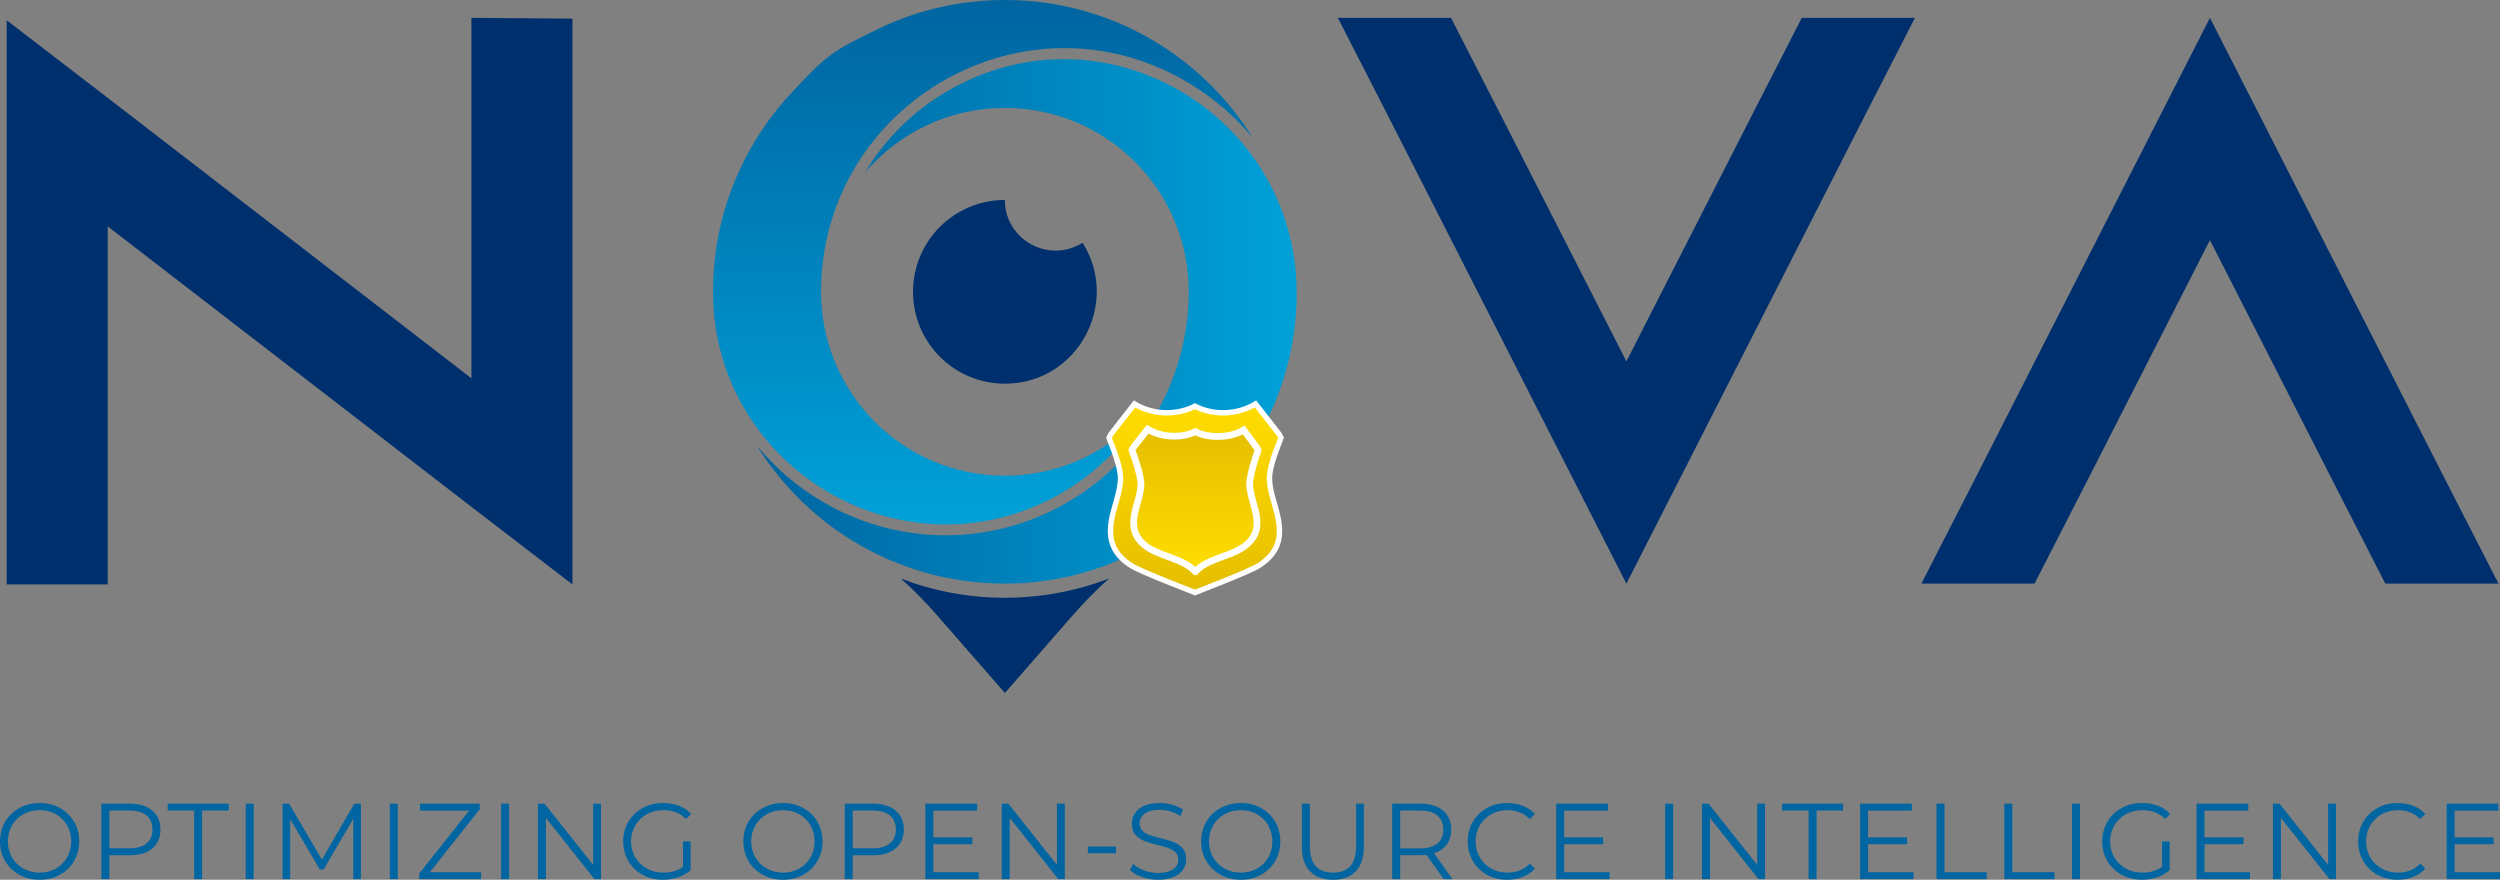 <?xml version="1.0" encoding="UTF-8"?><svg id="Layer_2" xmlns="http://www.w3.org/2000/svg" xmlns:xlink="http://www.w3.org/1999/xlink" viewBox="0 0 1855.89 653.09"><rect x="0" y="0" width="1855.89" height="653.09" fill="#808080" stroke="none"/><defs><style>.cls-1,.cls-2{fill:#002f6d;}.cls-1,.cls-3,.cls-4{fill-rule:evenodd;}.cls-5{fill:url(#Yellow-Right);stroke-width:5px;}.cls-5,.cls-6{stroke:#fff;stroke-miterlimit:10;}.cls-3{fill:url(#G2);}.cls-4{fill:url(#G2-2);}.cls-7{fill:#0065a1;}.cls-6{fill:url(#Yellow-Left);stroke-width:4px;}</style><linearGradient id="G2" x1="561.77" y1="238.59" x2="962.6" y2="238.59" gradientUnits="userSpaceOnUse"><stop offset="0" stop-color="#0065a1"/><stop offset="1" stop-color="#00a1d8"/></linearGradient><linearGradient id="G2-2" x1="729.75" y1="0" x2="729.75" y2="389.33" xlink:href="#G2"/><linearGradient id="Yellow-Left" x1="887.12" y1="299.85" x2="887.12" y2="439.86" gradientUnits="userSpaceOnUse"><stop offset="0" stop-color="#fd0"/><stop offset="1" stop-color="#e5be00"/></linearGradient><linearGradient id="Yellow-Right" x1="887.12" y1="318.68" x2="887.12" y2="424.35" gradientUnits="userSpaceOnUse"><stop offset="0" stop-color="#e5be00"/><stop offset="1" stop-color="#fd0"/></linearGradient></defs><g id="Option1"><g><g><g><path class="cls-2" d="M349.97,13.25l75,.6V433.85l-75-57.6L79.97,168.05V433.85H4.97V15.05l75,57.6,270,208.2V13.25Z"/><path class="cls-2" d="M1337.56,13.25h84l-38.4,75-175.8,345-175.8-345-38.4-75h84l38.4,75,91.8,180,91.8-180,38.4-75Z"/><path class="cls-2" d="M1816.36,358.25l38.4,75h-84l-38.4-75-91.8-180-91.8,180-38.4,75h-84l38.4-75L1640.56,13.25l175.8,345Z"/></g><g><path class="cls-1" d="M823.32,429.44c-8.54,7.61-17.58,16.57-27.46,27.88l-49.86,57.14-49.86-57.14c-9.85-11.29-18.87-20.23-27.39-27.84,23.99,9.22,50.02,14.27,77.23,14.27s53.33-5.06,77.35-14.32Z"/><path class="cls-3" d="M561.77,330.68c38.2,61.6,106.46,102.57,184.2,102.57,118.46,0,217.4-97.95,216.63-216.77-.85-131.04-142.89-216.07-258.72-149.18-25.88,14.92-46.9,35.94-61.71,60.67,25.06-29.28,62.26-47.86,103.8-47.86,75.4,0,136.56,61.12,136.52,136.52-.04,64.52-34.32,124.08-90.36,156.43-78.29,45.23-174.72,25.36-230.36-42.38h0Z"/><path class="cls-1" d="M745.97,148.44c-37.65,0-68.19,30.54-68.19,68.19s30.54,68.19,68.19,68.19c54.08,0,86.03-59.75,57.67-104.61-24.73,15.66-57.67-1.96-57.67-31.76h0Z"/><path class="cls-4" d="M930.17,102.58c-13.03-15.84-28.87-29.61-47.12-40.61-120.75-72.77-271.97,14.62-273.56,152.77-.89,76.18,60.23,138.41,136.48,138.41,41.54,0,78.78-18.55,103.8-47.87-14.81,24.73-35.83,45.76-61.71,60.71-115.2,66.49-257.49-17.28-258.71-147.47-.51-55.29,19.77-105.89,53.51-144.45,31.52-34.32,33.94-35.64,71.56-53.83,27.81-12.98,58.83-20.24,91.55-20.24,77.74,0,146,40.98,184.2,102.58Z"/></g><g><path class="cls-6" d="M942.41,356.28c-.57-9.81,7.42-28.1,7.42-28.1l1.1-3.26-1.29-2.48s-11.68-15.12-17.63-22.59c-13.34,8.14-31.07,8.8-44.97,1.68-13.91,7.11-31.48,6.45-44.82-1.68-5.52,6.93-15.97,20.45-17.45,22.37-.12,.15-.22,.31-.31,.48l-1.15,2.22,1.1,3.26s7.98,18.29,7.42,28.1c-.47,8.24-3.39,16.11-5.44,24.1-2.04,8-3.18,16.67-.16,24.35,2.58,6.58,7.98,11.74,14.01,15.42,7.49,4.58,46.44,19.51,46.88,19.7,.41-.21,39.31-15.08,46.88-19.7,6.03-3.69,11.43-8.84,14.01-15.42,3.01-7.68,1.88-16.35-.16-24.35-2.05-8-4.97-15.87-5.44-24.1Zm-14.69,4.14c.35,6.02,2.48,11.76,3.97,17.6,1.49,5.84,2.32,12.17,.12,17.78-1.89,4.8-5.83,8.57-10.23,11.26-10.99,6.72-25.44,7.86-34.21,17.29h-.01c-8.77-9.43-23.23-10.57-34.22-17.29-4.4-2.69-8.35-6.45-10.23-11.26-2.2-5.61-1.37-11.94,.12-17.78,1.49-5.84,3.63-11.58,3.97-17.6,.41-7.17-5.88-24-5.88-24l-.81-2.38,.67-1.29c.18-.34,.39-.67,.63-.97,1.42-1.77,6.7-8.41,10.43-13.1,9.73,5.94,25.11,6.96,35.27,1.77,10.15,5.19,26.17,4.71,35.9-1.23,4.34,5.45,9.8,13.17,9.8,13.17l.94,1.81-.8,2.38s-5.83,16.68-5.42,23.84Z"/><path class="cls-5" d="M931.69,378.02c1.49,5.84,2.32,12.17,.12,17.78-1.89,4.8-5.83,8.57-10.23,11.26-10.99,6.72-25.44,7.86-34.21,17.29h-.01c-8.77-9.43-23.23-10.57-34.22-17.29-4.4-2.69-8.35-6.45-10.23-11.26-2.2-5.61-1.37-11.94,.12-17.78,1.49-5.84,3.63-11.58,3.97-17.6,.41-7.17-5.88-24-5.88-24l-.81-2.38,.67-1.29c.18-.34,.39-.67,.63-.97,1.42-1.77,6.7-8.41,10.43-13.1,9.73,5.94,25.11,6.96,35.27,1.77,10.15,5.19,26.17,4.71,35.9-1.23,4.34,5.45,9.8,13.17,9.8,13.17l.94,1.81-.8,2.38s-5.83,16.68-5.42,23.84c.35,6.02,2.48,11.76,3.97,17.6Z"/></g></g><g><path class="cls-7" d="M14.36,649.37c-4.51-2.48-8.03-5.88-10.56-10.2-2.53-4.32-3.8-9.17-3.8-14.56s1.27-10.24,3.8-14.56c2.53-4.32,6.05-7.72,10.56-10.2,4.51-2.48,9.53-3.72,15.08-3.72s10.55,1.23,15,3.68c4.45,2.45,7.96,5.85,10.52,10.2s3.84,9.21,3.84,14.6-1.28,10.25-3.84,14.6c-2.56,4.35-6.07,7.75-10.52,10.2-4.45,2.45-9.45,3.68-15,3.68s-10.57-1.24-15.08-3.72Zm27.08-4.56c3.57-2,6.37-4.77,8.4-8.32,2.03-3.55,3.04-7.51,3.04-11.88s-1.01-8.33-3.04-11.88c-2.03-3.55-4.83-6.32-8.4-8.32-3.57-2-7.57-3-12-3s-8.44,1-12.04,3-6.43,4.77-8.48,8.32c-2.05,3.55-3.08,7.51-3.08,11.88s1.03,8.33,3.08,11.88c2.05,3.55,4.88,6.32,8.48,8.32s7.61,3,12.04,3,8.43-1,12-3Z"/><path class="cls-7" d="M113.04,601.73c4.05,3.41,6.08,8.11,6.08,14.08s-2.03,10.65-6.08,14.04c-4.05,3.39-9.65,5.08-16.8,5.08h-15.04v17.68h-5.92v-56h20.96c7.15,0,12.75,1.71,16.8,5.12Zm-4.24,24.36c2.93-2.43,4.4-5.85,4.4-10.28s-1.47-8.01-4.4-10.44c-2.93-2.43-7.17-3.64-12.72-3.64h-14.88v28h14.88c5.55,0,9.79-1.21,12.72-3.64Z"/><path class="cls-7" d="M144.16,601.73h-19.68v-5.12h45.28v5.12h-19.68v50.88h-5.92v-50.88Z"/><path class="cls-7" d="M182.4,596.61h5.92v56h-5.92v-56Z"/><path class="cls-7" d="M267.92,596.61v56h-5.68v-44.8l-22,37.68h-2.8l-22-37.44v44.56h-5.68v-56h4.88l24.32,41.52,24.08-41.52h4.88Z"/><path class="cls-7" d="M289.36,596.61h5.92v56h-5.92v-56Z"/><path class="cls-7" d="M357.11,647.49v5.12h-45.92v-4.08l37.12-46.8h-36.56v-5.12h44.4v4.08l-37.04,46.8h38Z"/><path class="cls-7" d="M371.99,596.61h5.92v56h-5.92v-56Z"/><path class="cls-7" d="M446.15,596.61v56h-4.88l-36-45.44v45.44h-5.92v-56h4.88l36.08,45.44v-45.44h5.84Z"/><path class="cls-7" d="M507.03,624.61h5.68v21.36c-2.61,2.29-5.71,4.05-9.28,5.28-3.57,1.23-7.33,1.84-11.28,1.84-5.6,0-10.64-1.23-15.12-3.68-4.48-2.45-8-5.85-10.56-10.2-2.56-4.35-3.84-9.21-3.84-14.6s1.28-10.25,3.84-14.6,6.08-7.75,10.56-10.2,9.55-3.68,15.2-3.68c4.27,0,8.19,.68,11.76,2.04,3.57,1.36,6.59,3.37,9.04,6.04l-3.68,3.76c-4.43-4.37-10.05-6.56-16.88-6.56-4.53,0-8.63,1-12.28,3-3.65,2-6.52,4.77-8.6,8.32-2.08,3.55-3.12,7.51-3.12,11.88s1.04,8.32,3.12,11.84c2.08,3.52,4.93,6.29,8.56,8.32,3.63,2.03,7.71,3.04,12.24,3.04,5.76,0,10.64-1.44,14.64-4.32v-18.88Z"/><path class="cls-7" d="M566.19,649.37c-4.51-2.48-8.03-5.88-10.56-10.2-2.53-4.32-3.8-9.17-3.8-14.56s1.27-10.24,3.8-14.56c2.53-4.32,6.05-7.72,10.56-10.2,4.51-2.48,9.53-3.72,15.08-3.72s10.55,1.23,15,3.68c4.45,2.45,7.96,5.85,10.52,10.2s3.84,9.21,3.84,14.6-1.28,10.25-3.84,14.6c-2.56,4.35-6.07,7.75-10.52,10.2-4.45,2.45-9.45,3.68-15,3.68s-10.57-1.24-15.08-3.72Zm27.08-4.56c3.57-2,6.37-4.77,8.4-8.32,2.03-3.55,3.04-7.51,3.04-11.88s-1.01-8.33-3.04-11.88c-2.03-3.55-4.83-6.32-8.4-8.32-3.57-2-7.57-3-12-3s-8.44,1-12.04,3-6.43,4.77-8.48,8.32c-2.05,3.55-3.08,7.51-3.08,11.88s1.03,8.33,3.08,11.88c2.05,3.55,4.88,6.32,8.48,8.32s7.61,3,12.04,3,8.43-1,12-3Z"/><path class="cls-7" d="M664.87,601.73c4.05,3.41,6.08,8.11,6.08,14.08s-2.03,10.65-6.08,14.04c-4.05,3.39-9.65,5.08-16.8,5.08h-15.04v17.68h-5.92v-56h20.96c7.15,0,12.75,1.71,16.8,5.12Zm-4.24,24.36c2.93-2.43,4.4-5.85,4.4-10.28s-1.47-8.01-4.4-10.44c-2.93-2.43-7.17-3.64-12.72-3.64h-14.88v28h14.88c5.55,0,9.79-1.21,12.72-3.64Z"/><path class="cls-7" d="M726.55,647.49v5.12h-39.6v-56h38.4v5.12h-32.48v19.92h28.96v5.04h-28.96v20.8h33.68Z"/><path class="cls-7" d="M790.47,596.61v56h-4.88l-36-45.44v45.44h-5.92v-56h4.88l36.08,45.44v-45.44h5.84Z"/><path class="cls-7" d="M807.59,628.45h20.96v4.96h-20.96v-4.96Z"/><path class="cls-7" d="M847.71,651.09c-3.81-1.33-6.76-3.09-8.84-5.28l2.32-4.56c2.03,2.03,4.72,3.67,8.08,4.92,3.36,1.25,6.83,1.88,10.4,1.88,5.01,0,8.77-.92,11.28-2.76,2.51-1.84,3.76-4.23,3.76-7.16,0-2.24-.68-4.03-2.04-5.36-1.36-1.33-3.03-2.36-5-3.08-1.97-.72-4.72-1.51-8.24-2.36-4.21-1.07-7.57-2.09-10.08-3.08-2.51-.99-4.65-2.49-6.44-4.52-1.79-2.03-2.68-4.77-2.68-8.24,0-2.83,.75-5.4,2.24-7.72,1.49-2.32,3.79-4.17,6.88-5.56,3.09-1.39,6.93-2.08,11.52-2.08,3.2,0,6.33,.44,9.4,1.32,3.07,.88,5.72,2.09,7.96,3.64l-2,4.72c-2.35-1.55-4.85-2.71-7.52-3.48-2.67-.77-5.28-1.16-7.84-1.16-4.91,0-8.6,.95-11.08,2.84-2.48,1.89-3.72,4.33-3.72,7.32,0,2.24,.68,4.04,2.04,5.4s3.07,2.4,5.12,3.12c2.05,.72,4.81,1.51,8.28,2.36,4.11,1.01,7.43,2.01,9.96,3,2.53,.99,4.68,2.48,6.44,4.48s2.64,4.71,2.64,8.12c0,2.83-.76,5.4-2.28,7.72-1.52,2.32-3.85,4.16-7,5.52-3.15,1.36-7.01,2.04-11.6,2.04-4.16,0-8.15-.67-11.96-2Z"/><path class="cls-7" d="M906.03,649.37c-4.51-2.48-8.03-5.88-10.56-10.2-2.53-4.32-3.8-9.17-3.8-14.56s1.27-10.24,3.8-14.56c2.53-4.32,6.05-7.72,10.56-10.2,4.51-2.48,9.53-3.72,15.08-3.72s10.55,1.23,15,3.68,7.96,5.85,10.52,10.2c2.56,4.35,3.84,9.21,3.84,14.6s-1.28,10.25-3.84,14.6c-2.56,4.35-6.07,7.75-10.52,10.2-4.45,2.45-9.45,3.68-15,3.68s-10.57-1.24-15.08-3.72Zm27.08-4.56c3.57-2,6.37-4.77,8.4-8.32,2.03-3.55,3.04-7.51,3.04-11.88s-1.01-8.33-3.04-11.88c-2.03-3.55-4.83-6.32-8.4-8.32s-7.57-3-12-3-8.44,1-12.04,3c-3.6,2-6.43,4.77-8.48,8.32-2.05,3.55-3.08,7.51-3.08,11.88s1.03,8.33,3.08,11.88c2.05,3.55,4.88,6.32,8.48,8.32,3.6,2,7.61,3,12.04,3s8.43-1,12-3Z"/><path class="cls-7" d="M972.55,646.85c-4.05-4.16-6.08-10.21-6.08-18.16v-32.08h5.92v31.84c0,6.51,1.47,11.36,4.4,14.56,2.93,3.2,7.17,4.8,12.72,4.8s9.87-1.6,12.8-4.8c2.93-3.2,4.4-8.05,4.4-14.56v-31.84h5.76v32.08c0,7.95-2.01,14-6.04,18.16-4.03,4.16-9.67,6.24-16.92,6.24s-12.91-2.08-16.96-6.24Z"/><path class="cls-7" d="M1071.75,652.61l-12.8-18c-1.44,.16-2.93,.24-4.48,.24h-15.04v17.76h-5.92v-56h20.96c7.15,0,12.75,1.71,16.8,5.12,4.05,3.41,6.08,8.11,6.08,14.08,0,4.37-1.11,8.07-3.32,11.08-2.21,3.01-5.37,5.19-9.48,6.52l13.68,19.2h-6.48Zm-4.72-26.48c2.93-2.45,4.4-5.89,4.4-10.32s-1.47-8.01-4.4-10.44c-2.93-2.43-7.17-3.64-12.72-3.64h-14.88v28.08h14.88c5.55,0,9.79-1.23,12.72-3.68Z"/><path class="cls-7" d="M1103.86,649.41c-4.45-2.45-7.95-5.85-10.48-10.2-2.53-4.35-3.8-9.21-3.8-14.6s1.27-10.25,3.8-14.6c2.53-4.35,6.04-7.75,10.52-10.2,4.48-2.45,9.49-3.68,15.04-3.68,4.16,0,8,.69,11.52,2.08,3.52,1.39,6.51,3.41,8.96,6.08l-3.76,3.76c-4.37-4.43-9.89-6.64-16.56-6.64-4.43,0-8.45,1.01-12.08,3.04-3.63,2.03-6.47,4.8-8.52,8.32-2.05,3.52-3.08,7.47-3.08,11.84s1.03,8.32,3.08,11.84c2.05,3.52,4.89,6.29,8.52,8.32,3.63,2.03,7.65,3.04,12.08,3.04,6.72,0,12.24-2.24,16.56-6.72l3.76,3.76c-2.45,2.67-5.45,4.71-9,6.12-3.55,1.41-7.4,2.12-11.56,2.12-5.55,0-10.55-1.23-15-3.68Z"/><path class="cls-7" d="M1194.86,647.49v5.12h-39.6v-56h38.4v5.12h-32.48v19.92h28.96v5.04h-28.96v20.8h33.68Z"/><path class="cls-7" d="M1236.14,596.61h5.92v56h-5.92v-56Z"/><path class="cls-7" d="M1310.3,596.61v56h-4.88l-36-45.44v45.44h-5.92v-56h4.88l36.08,45.44v-45.44h5.84Z"/><path class="cls-7" d="M1342.62,601.73h-19.68v-5.12h45.28v5.12h-19.68v50.88h-5.92v-50.88Z"/><path class="cls-7" d="M1420.46,647.49v5.12h-39.6v-56h38.4v5.12h-32.48v19.92h28.96v5.04h-28.96v20.8h33.68Z"/><path class="cls-7" d="M1437.58,596.61h5.92v50.88h31.36v5.12h-37.28v-56Z"/><path class="cls-7" d="M1487.9,596.61h5.92v50.88h31.36v5.12h-37.28v-56Z"/><path class="cls-7" d="M1538.22,596.61h5.92v56h-5.92v-56Z"/><path class="cls-7" d="M1605.02,624.61h5.68v21.36c-2.61,2.29-5.71,4.05-9.28,5.28-3.57,1.23-7.33,1.84-11.28,1.84-5.6,0-10.64-1.23-15.12-3.68-4.48-2.45-8-5.85-10.56-10.2-2.56-4.35-3.84-9.21-3.84-14.6s1.28-10.25,3.84-14.6,6.08-7.75,10.56-10.2c4.48-2.45,9.55-3.68,15.2-3.68,4.27,0,8.19,.68,11.76,2.04,3.57,1.36,6.59,3.37,9.04,6.04l-3.68,3.76c-4.43-4.37-10.05-6.56-16.88-6.56-4.53,0-8.63,1-12.28,3-3.65,2-6.52,4.77-8.6,8.32-2.08,3.55-3.12,7.51-3.12,11.88s1.04,8.32,3.12,11.84c2.08,3.52,4.93,6.29,8.56,8.32,3.63,2.03,7.71,3.04,12.24,3.04,5.76,0,10.64-1.44,14.64-4.32v-18.88Z"/><path class="cls-7" d="M1670.22,647.49v5.12h-39.6v-56h38.4v5.12h-32.48v19.92h28.96v5.04h-28.96v20.8h33.68Z"/><path class="cls-7" d="M1734.14,596.61v56h-4.88l-36-45.44v45.44h-5.92v-56h4.88l36.08,45.44v-45.44h5.84Z"/><path class="cls-7" d="M1764.9,649.41c-4.45-2.45-7.95-5.85-10.48-10.2-2.53-4.35-3.8-9.21-3.8-14.6s1.27-10.25,3.8-14.6c2.53-4.35,6.04-7.75,10.52-10.2,4.48-2.45,9.49-3.68,15.04-3.68,4.16,0,8,.69,11.52,2.08,3.52,1.39,6.51,3.41,8.96,6.08l-3.76,3.76c-4.37-4.43-9.89-6.64-16.56-6.64-4.43,0-8.45,1.01-12.08,3.04-3.63,2.03-6.47,4.8-8.52,8.32-2.05,3.52-3.08,7.47-3.08,11.84s1.03,8.32,3.08,11.84c2.05,3.52,4.89,6.29,8.52,8.32,3.63,2.03,7.65,3.04,12.08,3.04,6.72,0,12.24-2.24,16.56-6.72l3.76,3.76c-2.45,2.67-5.45,4.71-9,6.12-3.55,1.41-7.4,2.12-11.56,2.12-5.55,0-10.55-1.23-15-3.68Z"/><path class="cls-7" d="M1855.89,647.49v5.12h-39.6v-56h38.4v5.12h-32.48v19.92h28.96v5.04h-28.96v20.8h33.68Z"/></g></g></g></svg>
